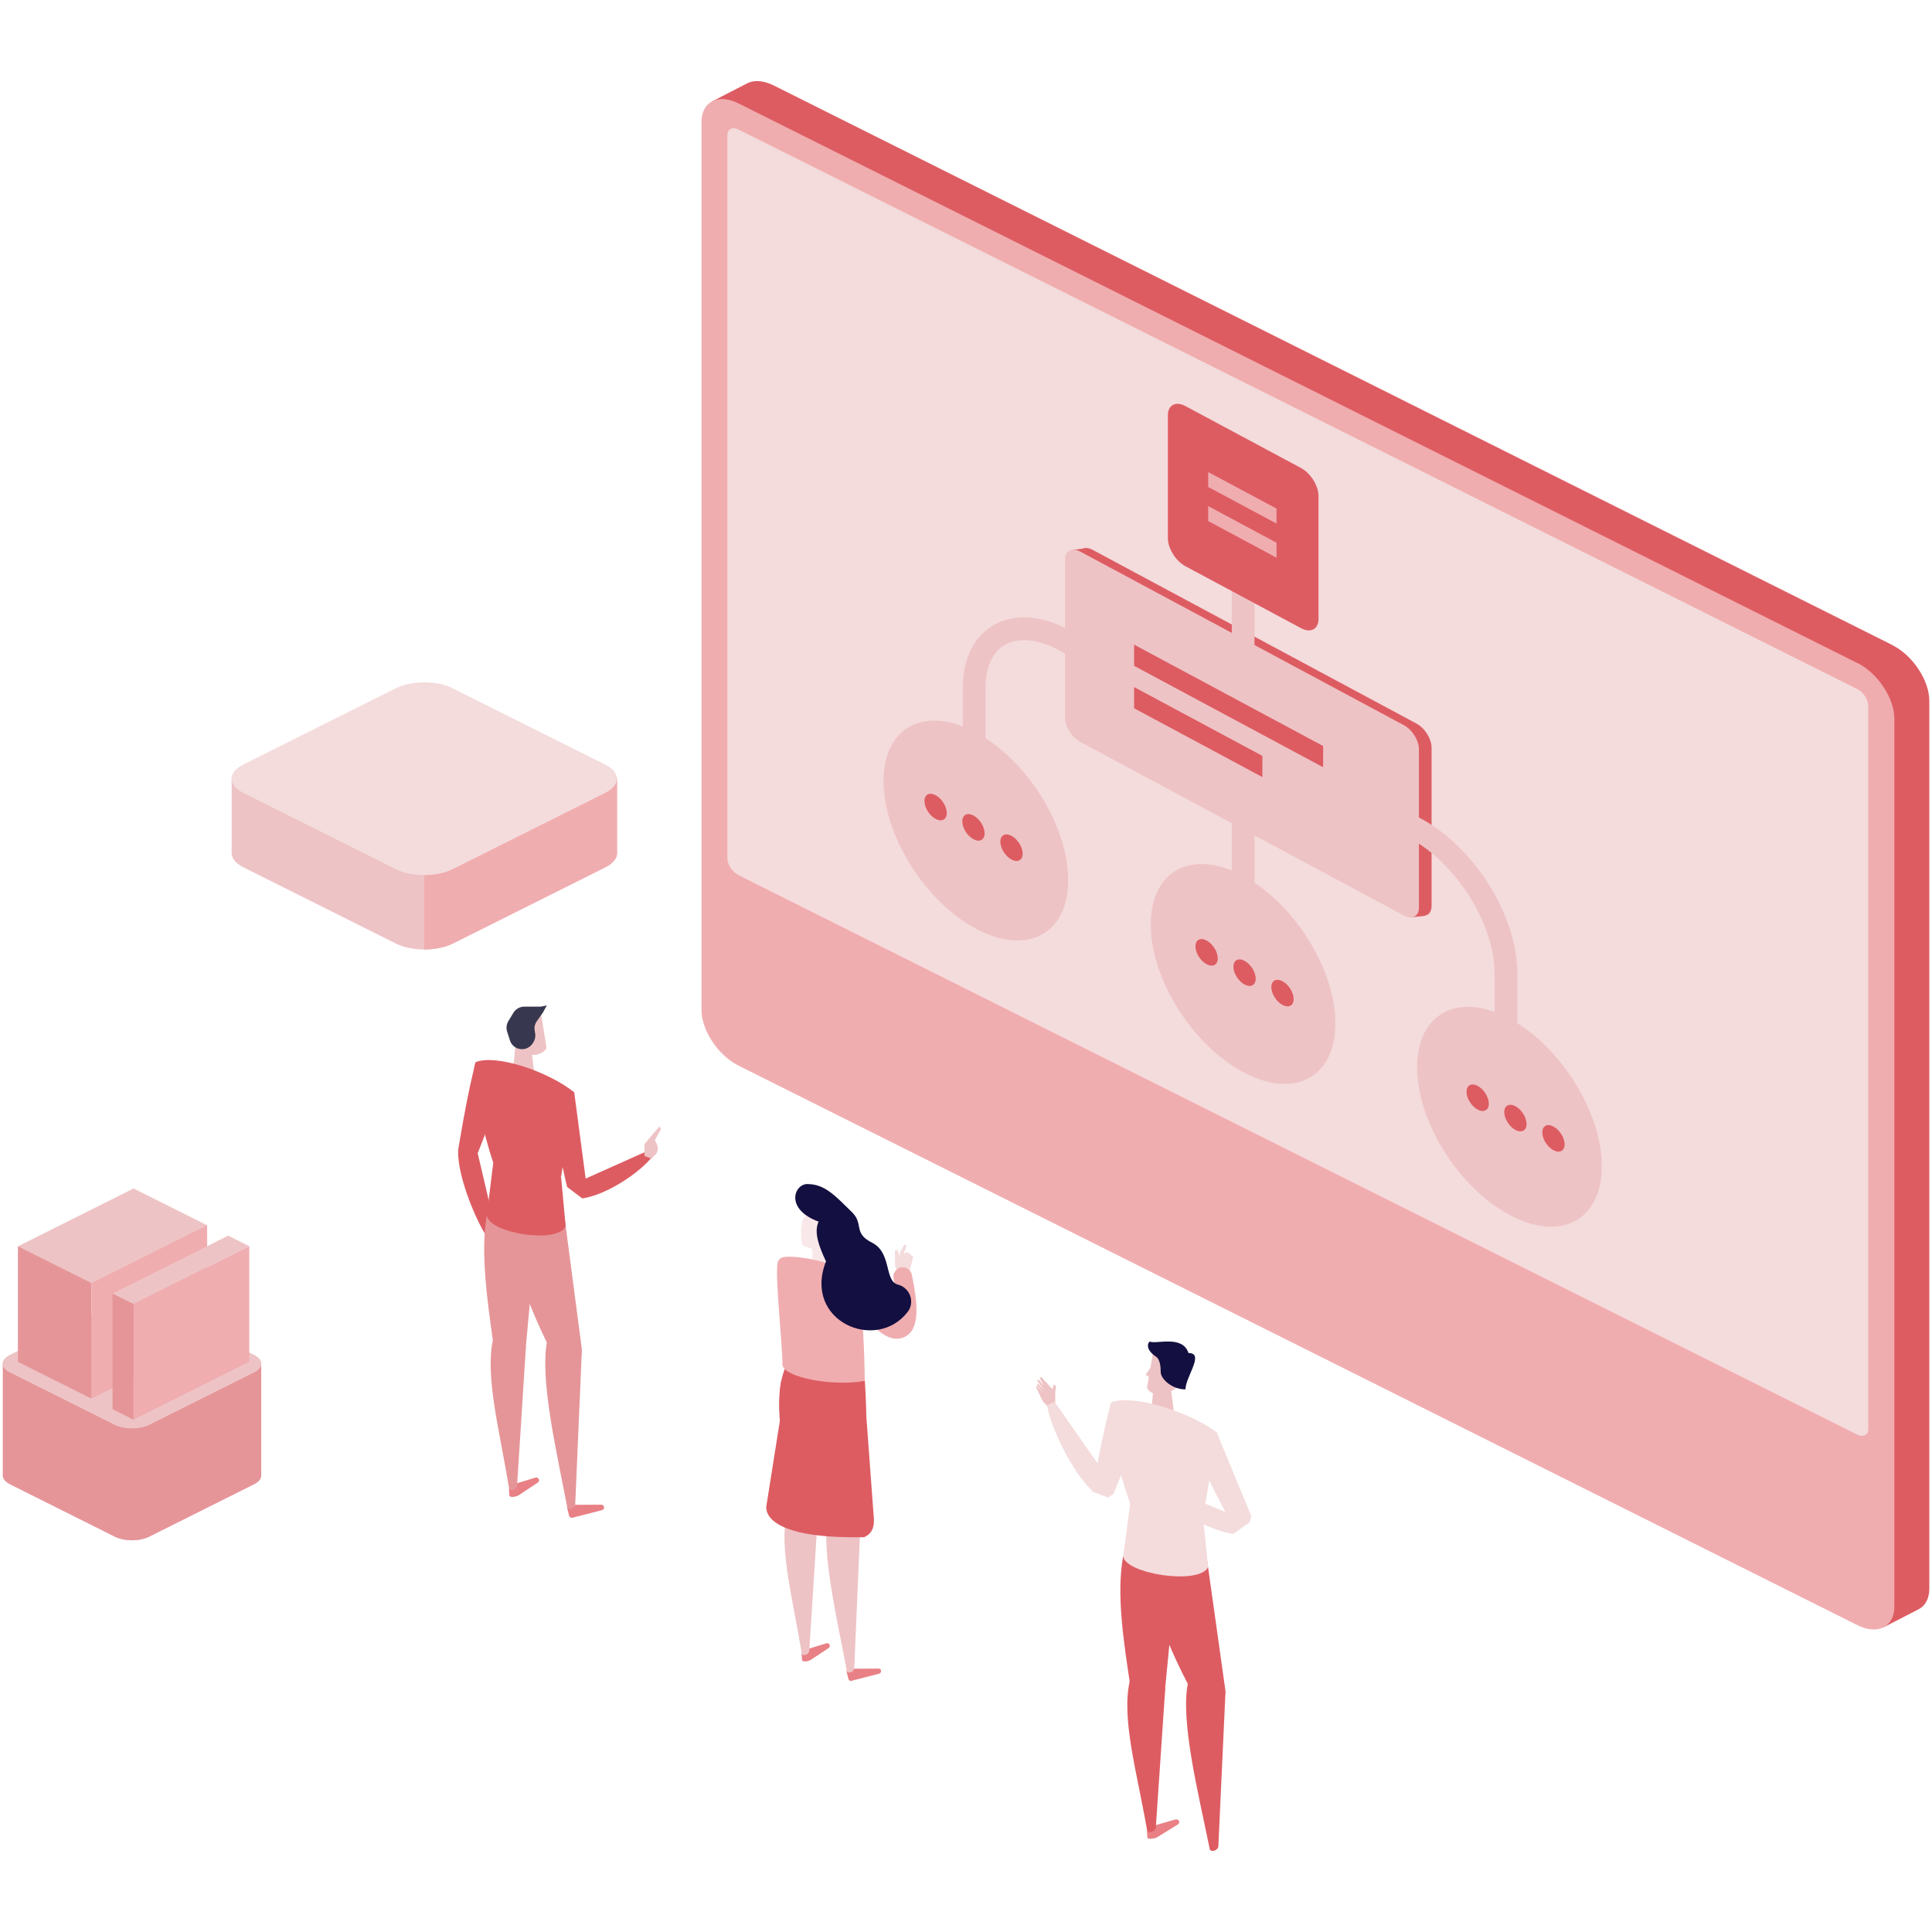 <?xml version="1.0" encoding="UTF-8"?>
<svg id="_レイヤー_2" data-name="レイヤー 2" xmlns="http://www.w3.org/2000/svg" viewBox="0 0 194 194">
  <defs>
    <style>
      .cls-1, .cls-2 {
        fill: none;
      }

      .cls-3 {
        fill: #130f40;
      }

      .cls-2 {
        stroke: #eec3c5;
        stroke-miterlimit: 10;
        stroke-width: 2.28px;
      }

      .cls-4 {
        fill: #f9e8e9;
      }

      .cls-5 {
        fill: #e59598;
      }

      .cls-6 {
        fill: #f0adb0;
      }

      .cls-7 {
        fill: #f4dbdc;
      }

      .cls-8 {
        fill: #e88085;
      }

      .cls-9 {
        fill: #dd5c62;
      }

      .cls-10 {
        fill: #eec3c5;
      }

      .cls-11 {
        fill: #37384f;
      }
    </style>
  </defs>
  <g id="_レイヤー_1-2" data-name="レイヤー 1">
    <g>
      <rect class="cls-1" width="194" height="194"/>
      <g>
        <path class="cls-10" d="M61.96,78.19v7.48c0,.52-.39,1.03-1.18,1.42l-15.32,7.66c-1.57.79-4.13.79-5.7,0l-15.32-7.66c-.78-.39-1.18-.91-1.18-1.42v-7.48h38.7Z"/>
        <path class="cls-6" d="M61.96,78.19v7.48c0,.52-.39,1.03-1.18,1.42l-15.32,7.66c-.79.39-1.82.59-2.85.59v-17.16h19.35Z"/>
        <path class="cls-7" d="M24.43,79.62l15.32,7.66c1.57.79,4.12.79,5.7,0l15.32-7.66c1.57-.79,1.57-2.06,0-2.85l-15.32-7.66c-1.57-.79-4.13-.79-5.7,0l-15.32,7.66c-1.57.79-1.57,2.06,0,2.85Z"/>
        <path class="cls-10" d="M105.96,139.8l.09-.6-.23-.19-.15.47-1.12-1.22-.15.1.36.74-.46-.57-.15.1.66.95v.02l-.59-.7-.08.17.55.75v.02l-.59-.71-.06.15.59,1.28h.02c.06.16.17.32.34.42l.22.28.75-.28v-1.18Z"/>
        <path class="cls-4" d="M80.92,125.18l1.98-2.09.23,3.52-1.56.42v-1.62l-.65-.24h0Z"/>
        <path class="cls-7" d="M91.33,125.88c-.16-.16-.42-.14-.56.03v-.13l.24-.56c.03-.07,0-.16-.07-.2-.08-.04-.17-.01-.21.07l-.33.62-.1.45-.11-.53c-.02-.09-.1-.14-.19-.13-.08,0-.14.08-.14.17l.02,1.27c0,.4.13.6.43.68l.11.03.43.12c.22.06.45-.06.51-.29l.21-.74.12-.52-.37-.35h0Z"/>
        <path class="cls-6" d="M84.74,129.78c-.32-.41-.25-1,.16-1.32.41-.32,1-.25,1.32.16.91,1.15,1.73,2.17,2.46,2.91.8.82,1.19.98,1.32,1.02.16-.25.3-1.11-.23-3.9l-.05-.28c-.09-.51.24-1,.75-1.1.51-.09,1,.24,1.1.75l.05.27c.39,2.05,1.04,5.47-1.08,6.07-.17.05-.33.07-.5.07-1.49,0-3.04-1.82-5.29-4.66h0Z"/>
        <path class="cls-9" d="M190,64.76L77.69,8.58c-1.04-.52-1.99-.56-2.67-.21l-3.45,1.78,5.94,85.87c0,2.06,1.67,4.57,3.73,5.6l107.87,61.8,3.53-1.82c.68-.34,1.09-1.06,1.09-2.09v-89.14c0-2.06-1.67-4.57-3.73-5.6h0Z"/>
        <path class="cls-6" d="M186.48,66.57L74.17,10.39c-2.06-1.03-3.73-.2-3.73,1.87v89.15c0,2.06,1.67,4.57,3.73,5.6l112.32,56.17c2.06,1.03,3.73.2,3.73-1.87v-89.15c0-2.06-1.67-4.57-3.73-5.6h-.01Z"/>
        <path class="cls-7" d="M74.16,13.01c-.61-.31-1.12-.06-1.12.56v72.64c0,.61.5,1.36,1.12,1.67l112.32,56.17c.61.31,1.12.06,1.12-.56v-72.64c0-.61-.5-1.36-1.12-1.67L74.16,13.01Z"/>
        <path class="cls-8" d="M51.11,149.54c0-.19.17-.41.35-.46l2.31-.71c.12-.04.25.02.32.13.08.13.03.3-.1.38l-1.9,1.26c-.31.19-.94.25-.94.03l-.04-.62h0Z"/>
        <path class="cls-8" d="M57.49,152.4l2.96-.76c.15-.04.24-.19.2-.34-.03-.12-.14-.21-.27-.21l-3.15.02c-.18,0-.31.17-.27.35l.19.74c.04.15.19.24.34.2Z"/>
        <path class="cls-10" d="M54.87,105.1c.09.43-.97,1.06-1.8.74l-1-.66-.97-2.09.74-1.61,2.47.15.55,3.47h.01Z"/>
        <path class="cls-10" d="M53.38,105.55l.34,2.81-2.26-.16.31-3.43,1.61.79h0Z"/>
        <path class="cls-11" d="M54.58,101.58l-.68.97c-.19.27-.27.6-.21.92l.05.33c.05.32-.03.64-.21.91l-.06.09c-.33.48-.93.67-1.48.48-.38-.13-.67-.44-.79-.82l-.28-.88c-.11-.35-.06-.72.12-1.04l.51-.84c.23-.38.65-.62,1.09-.62h1.66l.61-.12-.34.61h.01Z"/>
        <path class="cls-5" d="M52.81,135.24l-.89,13.95c-.04.42-.74.63-.81.22-.94-5.78-2.43-11.2-1.6-14.95l3.3.77h0Z"/>
        <path class="cls-9" d="M47.46,116.18l-1.47-.61s.97-6.07,1.79-8.92l3.21,1.38-3.02,7.77-.51.37h0Z"/>
        <path class="cls-9" d="M47.97,115.81l2.03,8.66-.73.24c-1.25-1.46-3.38-6.6-3.26-9.14l1.98.24h-.02Z"/>
        <path class="cls-5" d="M49.52,134.82c-.58-4.17-1.29-9.03-.64-12.76l5.09.4-1.23,13.47-.29.96-2.93-2.07Z"/>
        <path class="cls-5" d="M58.43,135.52l-.67,15.54c-.03.42-.73.66-.81.25-1.1-5.76-2.75-12.82-2.02-16.59l3.5.81h0Z"/>
        <path class="cls-5" d="M55.02,135.05c-1.76-3.67-3.73-8.17-3.37-12.16l5-.94,1.77,13.48-.08,1-3.31-1.39h0Z"/>
        <path class="cls-9" d="M56.34,118.17l.46,4.97c-.85,1.83-7.74.66-7.92-1.09l.77-6.28,6.69,2.4Z"/>
        <path class="cls-9" d="M49.53,116.74c-.89-2.52-2.45-9.04-1.75-10.09,2.02-.82,7.25.92,9.89,3.04l-1.33,8.48-6.81-1.43Z"/>
        <path class="cls-9" d="M58.53,119.14l-1.59.04s-1.23-5.26-1.65-8.2l2.37-1.29,1.18,8.9-.31.55Z"/>
        <path class="cls-9" d="M56.94,119.18l8.12-3.63.38.67c-1.2,1.5-4.46,3.75-6.97,4.12l-1.53-1.16Z"/>
        <path class="cls-10" d="M65.44,116.35l.22-.28c.37-.24.5-.71.32-1.11l-.22-.47.6-1.1-.14-.29-1.51,1.79v1.18l.74.28h-.01Z"/>
        <path class="cls-8" d="M115.18,183.87c0-.19.19-.41.37-.46l2.48-.71c.13-.04.27.02.34.13.09.13.04.3-.11.38l-2.04,1.26c-.34.19-1.01.25-1.01.03l-.04-.62h.01Z"/>
        <path class="cls-10" d="M115.19,139.25c-.1.43,1.04,1.07,1.93.75l1.08-.67,1.04-2.1-.8-1.62-2.65.15-.6,3.49Z"/>
        <path class="cls-10" d="M117.61,139.71l.36,2.82-2.43-.17.33-3.45,1.74.79h0Z"/>
        <path class="cls-9" d="M117.01,169.51l-.95,14.01c-.05.42-.8.64-.88.23-1.01-5.81-2.62-11.24-1.72-15.01l3.55.78h0Z"/>
        <path class="cls-7" d="M111.26,150.38l-1.58-.61s1.04-6.09,1.92-8.95l3.45,1.39-3.25,7.8-.55.37h.01Z"/>
        <path class="cls-7" d="M111.11,148.22l-5.23-7.47-.73.36c.21,1.92,2.63,7.03,4.69,8.71l1.28-1.6h0Z"/>
        <path class="cls-9" d="M113.47,169.09c-.63-4.18-1.39-9.06-.69-12.81l5.47.4-1.32,13.53-.31.96-3.16-2.08h0Z"/>
        <path class="cls-9" d="M123.06,169.8l-.72,15.6c-.03.42-.78.66-.87.25-1.18-5.78-2.96-12.87-2.18-16.66l3.76.81h0Z"/>
        <path class="cls-9" d="M119.39,169.32c-1.89-3.68-4.01-8.2-3.63-12.2l5.38-.95,1.9,13.53-.08,1-3.56-1.39h-.01Z"/>
        <path class="cls-7" d="M120.81,152.38l.5,4.99c-.92,1.83-8.32.66-8.52-1.09l.83-6.3,7.19,2.41h0Z"/>
        <path class="cls-7" d="M113.48,150.94c-.96-2.53-2.63-9.07-1.88-10.13,2.17-.82,7.79.92,10.63,3.05l-1.43,8.51-7.32-1.43Z"/>
        <path class="cls-7" d="M125.46,152.87l-1.65.41s-2.61-4.85-3.78-7.62l2.15-1.82,3.47,8.41-.19.61h0Z"/>
        <path class="cls-7" d="M125.49,152.85l-8.73-3.64-.41.68c1.29,1.51,4.79,3.76,7.5,4.13l1.64-1.17Z"/>
        <path class="cls-8" d="M80.5,166.1c0-.18.16-.38.33-.43l2.16-.66c.12-.03.24.01.3.12.07.12.03.28-.09.36l-1.78,1.18c-.29.18-.88.23-.88.02l-.04-.58h0Z"/>
        <path class="cls-8" d="M85.52,168.77l2.76-.71c.14-.04.22-.18.19-.32-.03-.12-.13-.19-.25-.19l-2.95.02c-.17,0-.29.16-.25.33l.18.7c.04.14.18.22.32.19v-.02Z"/>
        <path class="cls-10" d="M82.09,152.73l-.83,13.05c-.04.39-.69.59-.76.21-.88-5.41-2.28-10.47-1.5-13.98l3.09.72Z"/>
        <path class="cls-10" d="M86.4,152.99l-.62,14.53c-.03.39-.68.61-.75.23-1.02-5.38-2.58-11.99-1.89-15.51l3.27.76h0Z"/>
        <path class="cls-9" d="M78.57,134.99l8.27,3.61c.13,2.05.19,3.5.09,6.04-4.35,0-6.89-.09-7.99-1.25-.45-.48-.67-1.14-.67-2.05,0-2.19.11-3.23,1.15-5.22l-.84-1.13h-.01Z"/>
        <path class="cls-6" d="M78.57,136.98c0-1.93-.74-8.62-.5-10.13.05-.32.3-.57.61-.62,1.49-.24,6.29.68,7.42,2.35.52,1.95.73,8.02.73,10.08-3.12.59-8.27-.34-8.27-1.68h0Z"/>
        <path class="cls-4" d="M80.49,124.68c.12,1.08,1.58.12,1.72-.03.46-.46,1.24-1.96.1-2.54-.38-.19-1.21-.19-1.51.1-.44.42-.38,1.79-.3,2.46h0Z"/>
        <path class="cls-3" d="M81.11,118.9c1.75,0,2.84,1.26,4.44,2.82,1.22,1.19.08,2.09,2.01,3.06,2.02,1.01,1.2,3.86,2.62,4.22,1.2.31,1.72,1.76.96,2.74-3.16,4.09-10.55.93-8.2-5.08-.67-1.44-1.25-2.9-.74-3.99-3.39-1.24-2.49-3.78-1.1-3.78h.01Z"/>
        <path class="cls-9" d="M78.8,139.58l-1.84,11.61s-.84,3.17,8.78,3.17h1.02c.92-.41,1.1-1.18.95-2.38l-.77-10.46"/>
        <path class="cls-5" d="M25.52,136.08l-10.54-5.27c-.95-.48-2.5-.48-3.45,0l-10.54,5.27c-.47.24-.71.55-.71.86v11.24c0,.31.24.62.71.86l10.54,5.27c.95.48,2.5.48,3.45,0l10.54-5.27c.48-.24.71-.55.71-.86v-11.24c0-.31-.24-.62-.71-.86Z"/>
        <path class="cls-10" d="M25.52,137.81l-10.54,5.27c-.95.47-2.5.47-3.45,0l-10.54-5.27c-.95-.47-.95-1.25,0-1.72l10.54-5.27c.95-.48,2.5-.48,3.45,0l10.54,5.27c.95.48.95,1.25,0,1.72Z"/>
        <path class="cls-10" d="M20.79,123.03l-11.61,5.81-7.38-3.69,11.61-5.81,7.38,3.69Z"/>
        <path class="cls-6" d="M20.8,134.63l-11.61,5.8v-11.61l11.61-5.81v11.61h0Z"/>
        <path class="cls-5" d="M9.18,140.44l-7.38-3.69v-11.61l7.38,3.69v11.61Z"/>
        <path class="cls-10" d="M11.3,129.89l2.11,1.05,11.61-5.81-2.11-1.05-11.61,5.81Z"/>
        <path class="cls-5" d="M11.3,141.5l2.11,1.06v-11.61l-2.11-1.05v11.61h0Z"/>
        <path class="cls-6" d="M13.42,142.55l11.61-5.81v-11.61l-11.61,5.81v11.61Z"/>
        <path class="cls-3" d="M116.1,136.25c.43.27.45,1.19.45,1.51,0,.75,1.22,1.78,2.49,1.75,0-1.26,1.96-3.65.3-3.65-.6-1.85-3.28-.84-3.9-1.15-.36.36-.15,1.03.66,1.53h0Z"/>
        <path class="cls-9" d="M78.45,138.71s-.59,1.96.21,6.82c.8,4.86,3.28,3.05,3.28,3.05l-3.49-9.88h0Z"/>
        <path class="cls-10" d="M115.64,137.17l-.6.88.43.27.17-1.15Z"/>
        <path class="cls-9" d="M142.24,91.77l-32.51-17.44c-.84-.45-1.51-1.53-1.51-2.42v-15.89c0-.89.68-1.24,1.51-.8l32.51,17.44c.84.45,1.51,1.53,1.51,2.42v15.89c0,.89-.68,1.24-1.51.8Z"/>
        <path class="cls-9" d="M141.53,92.12l1.52-.15.19-1.23-.92-.55-1.2.77.41,1.16Z"/>
        <path class="cls-9" d="M109.08,55.05l-1.48.18,1.13,1.57,1.04.23.56-.86"/>
        <path class="cls-2" d="M124.83,58.42v30.99"/>
        <path class="cls-10" d="M107.26,88.37c0,5.44-4.15,7.63-9.27,4.88-5.12-2.74-9.27-9.38-9.27-14.82s4.15-7.63,9.27-4.88c5.12,2.74,9.27,9.38,9.27,14.82Z"/>
        <path class="cls-9" d="M92.83,80.44c0,.66.5,1.46,1.12,1.79.62.33,1.12.07,1.12-.59s-.5-1.46-1.12-1.79-1.12-.07-1.12.59Z"/>
        <path class="cls-9" d="M96.63,82.48c0,.66.5,1.46,1.12,1.79s1.12.07,1.12-.59-.5-1.46-1.12-1.79-1.12-.07-1.12.59Z"/>
        <path class="cls-9" d="M100.45,84.52c0,.66.5,1.46,1.12,1.79.62.33,1.12.07,1.12-.59s-.5-1.46-1.12-1.79c-.62-.33-1.12-.07-1.12.59Z"/>
        <path class="cls-10" d="M134.09,102.77c0,5.44-4.15,7.63-9.27,4.88-5.12-2.74-9.27-9.38-9.27-14.82s4.15-7.63,9.27-4.88c5.12,2.74,9.27,9.38,9.27,14.82Z"/>
        <path class="cls-10" d="M160.84,117.11c0,5.44-4.15,7.63-9.27,4.88-5.12-2.74-9.27-9.38-9.27-14.82s4.15-7.63,9.27-4.88c5.12,2.74,9.27,9.38,9.27,14.82Z"/>
        <path class="cls-9" d="M120.04,95.03c0,.66.5,1.46,1.12,1.79.62.33,1.12.07,1.12-.59s-.5-1.46-1.12-1.79c-.62-.33-1.12-.07-1.12.59Z"/>
        <path class="cls-9" d="M123.85,97.07c0,.66.5,1.46,1.12,1.79s1.12.07,1.12-.59-.5-1.46-1.12-1.79c-.62-.33-1.12-.07-1.12.59Z"/>
        <path class="cls-9" d="M127.66,99.12c0,.66.5,1.46,1.12,1.79.62.33,1.12.07,1.12-.59s-.5-1.46-1.12-1.79c-.62-.33-1.12-.07-1.12.59Z"/>
        <path class="cls-9" d="M147.26,109.63c0,.66.5,1.46,1.12,1.79s1.12.07,1.12-.59-.5-1.46-1.12-1.79c-.62-.33-1.12-.07-1.12.59Z"/>
        <path class="cls-9" d="M151.05,111.67c0,.66.5,1.46,1.12,1.79s1.12.07,1.12-.59-.5-1.46-1.12-1.79c-.62-.33-1.12-.07-1.12.59Z"/>
        <path class="cls-9" d="M154.87,113.71c0,.66.5,1.46,1.12,1.79.62.33,1.12.07,1.12-.59s-.5-1.46-1.12-1.79c-.62-.33-1.12-.07-1.12.59Z"/>
        <path class="cls-2" d="M97.82,79.1v-10.01c0-5.34,4.07-7.48,9.09-4.79l35.22,18.89c5.02,2.69,9.09,9.2,9.09,14.53v10.01"/>
        <path class="cls-10" d="M140.97,91.93l-32.51-17.44c-.84-.45-1.51-1.53-1.51-2.42v-15.89c0-.89.68-1.24,1.51-.8l32.51,17.44c.84.45,1.51,1.53,1.51,2.42v15.89c0,.89-.68,1.24-1.51.8Z"/>
        <path class="cls-9" d="M130.63,63.07l-11.59-6.21c-.98-.52-1.77-1.79-1.77-2.83v-12.32c0-1.04.79-1.46,1.77-.93l11.59,6.21c.98.52,1.77,1.79,1.77,2.83v12.32c0,1.04-.79,1.46-1.77.93Z"/>
        <path class="cls-6" d="M128.18,52.57l-6.86-3.67v-1.5l6.86,3.67v1.5Z"/>
        <path class="cls-9" d="M132.86,77.04l-18.98-10.18v-2.13l18.98,10.18v2.13Z"/>
        <path class="cls-9" d="M126.76,78.03l-12.88-6.91v-2.13l12.88,6.91v2.13Z"/>
        <path class="cls-6" d="M128.18,56l-6.86-3.68v-1.5l6.86,3.68v1.5Z"/>
      </g>
    </g>
  </g>
</svg>